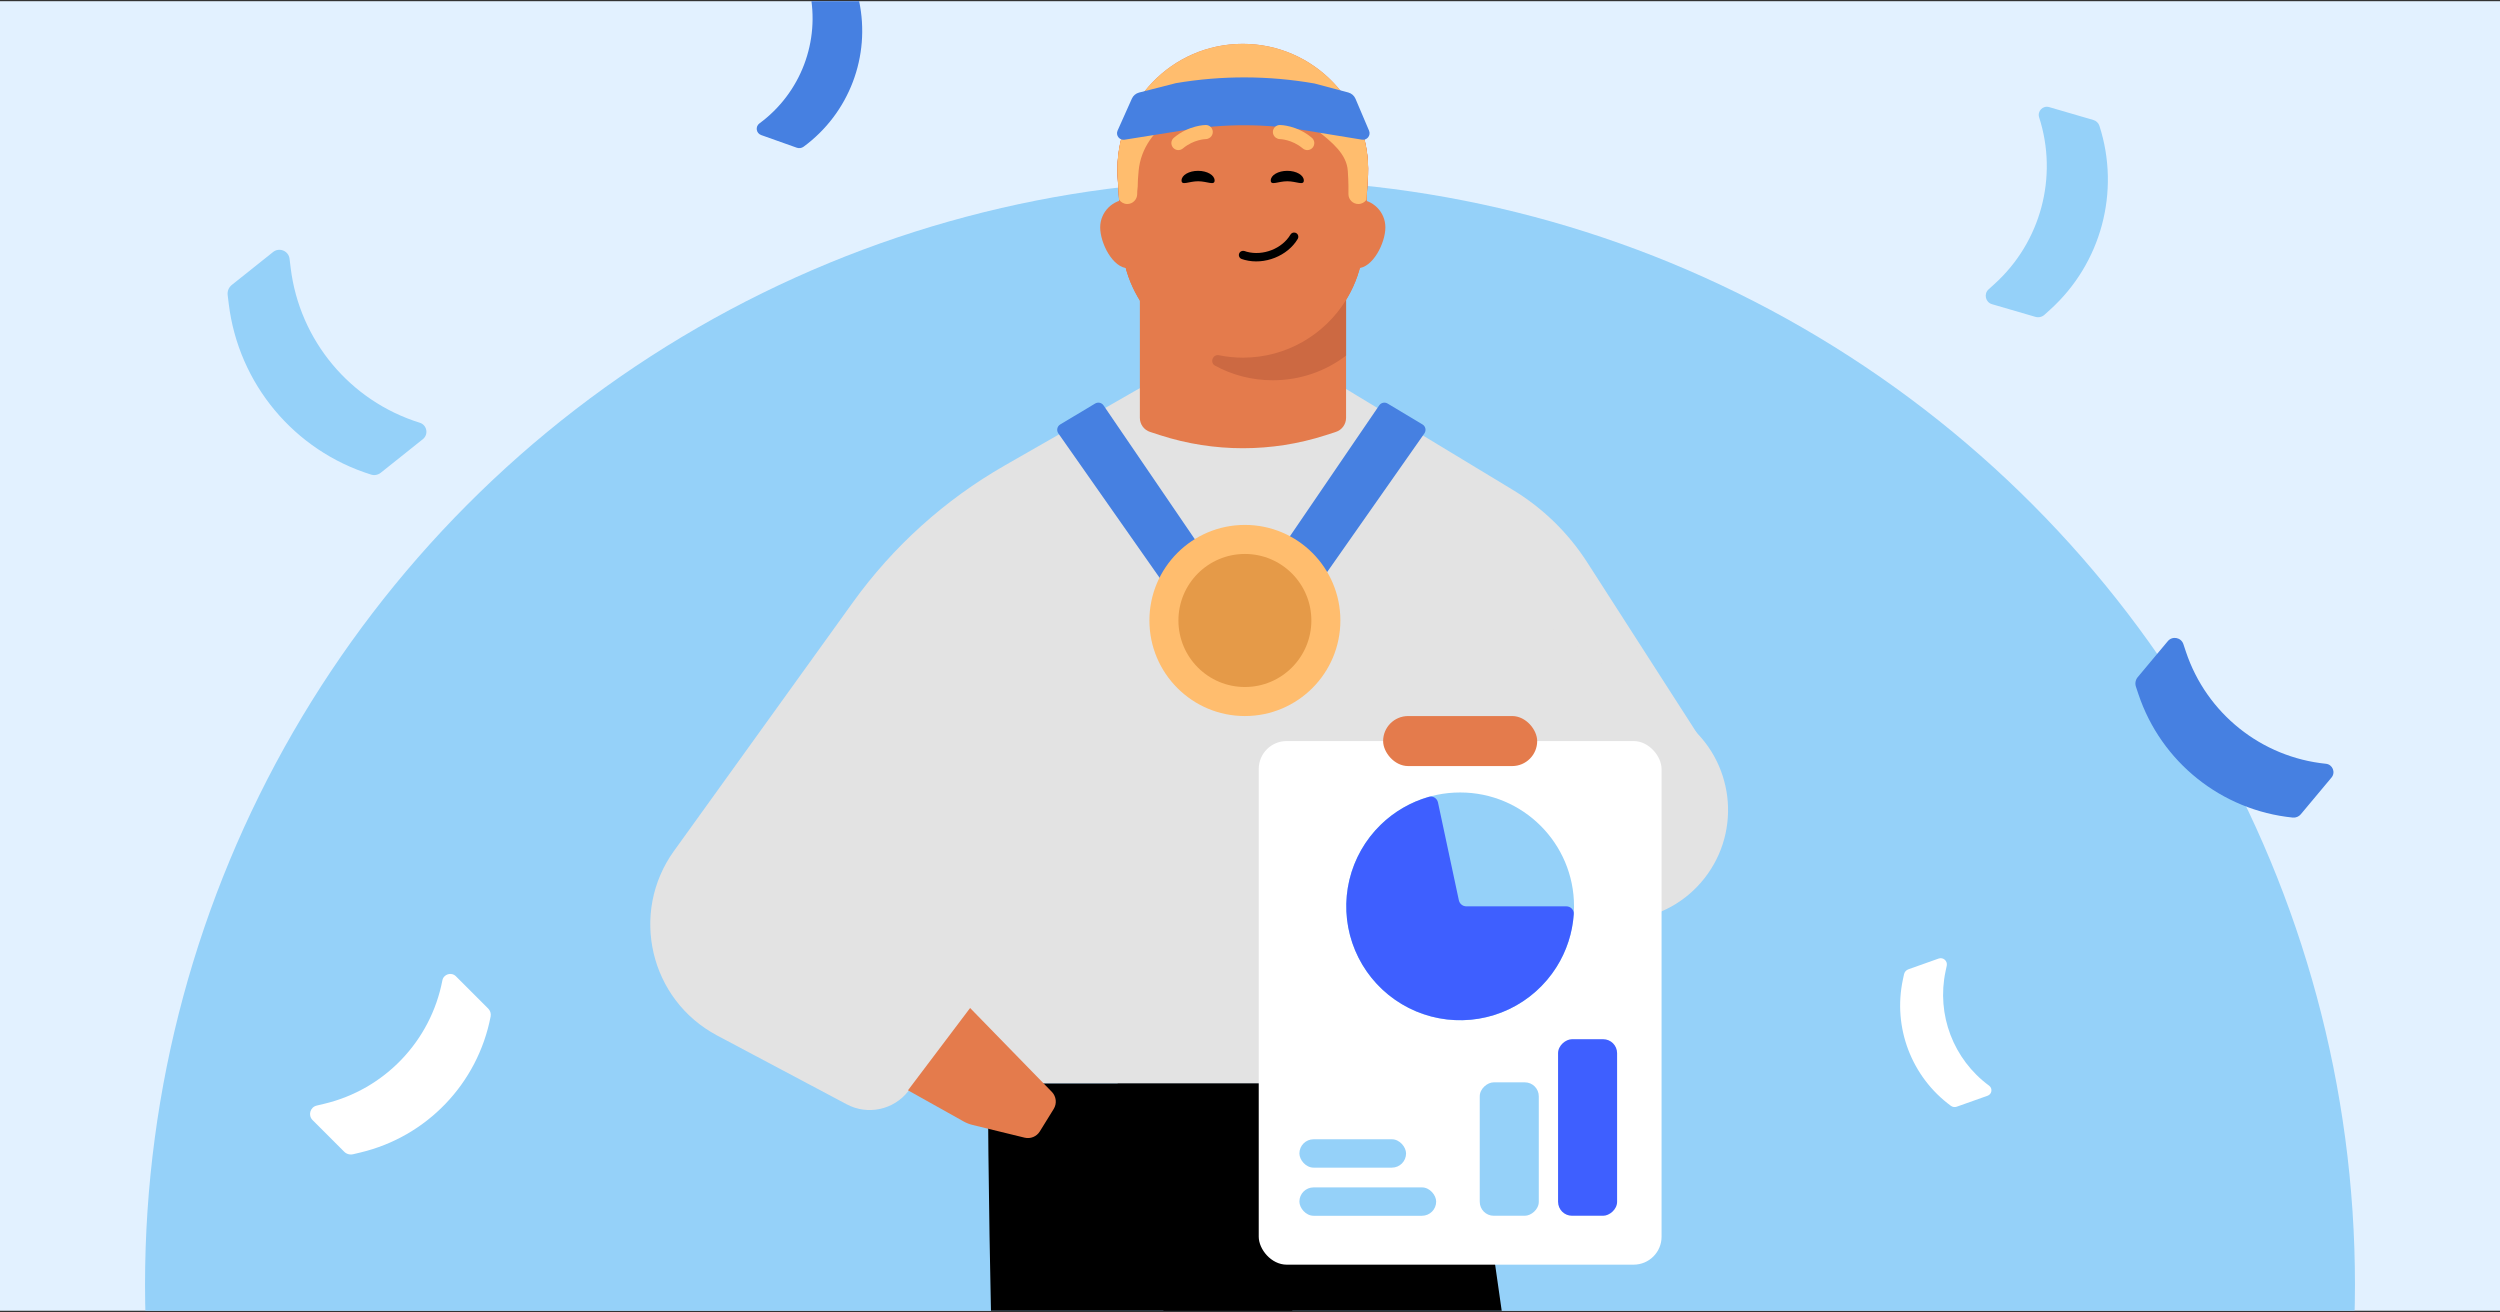 <svg fill="none" height="496" viewBox="0 0 945 496" width="945" xmlns="http://www.w3.org/2000/svg" xmlns:xlink="http://www.w3.org/1999/xlink"><rect x="0" y="0" width="945" height="496" fill="#333333" stroke="none"/><clipPath id="clip0_2961_515"><path d="M0 .45H945V495.45H0Z"/></clipPath><g clip-path="url(#clip0_2961_515)"><path d="M0 0H945V495H0Z" fill="#e2f1ff" transform="matrix(1 0 0 1 0 .45)"/><circle cx="472.5" cy="485.598" fill="#95d1f9" r="417.675"/><path d="M491.316 409.495H373.468C373.468 537.128 386.87 897.218 386.87 897.218H475.286L491.302 409.495H491.316Z" fill="#000000"/><path d="M422.451 409.495H555.362L625.688 901.638H521.784L422.451 409.495Z" fill="#000000"/><path d="M379.785 175.952C357.188 188.888 337.627 206.517 322.417 227.651L254.766 321.653C237.938 345.037 245.612 377.896 271.057 391.407L320.071 417.433C328.024 421.656 337.863 419.534 343.369 412.409L364.438 385.146 373.439 409.481H555.283L555.283 308.066 649.414 289.522 599.974 212.58C592.787 201.396 583.138 192.005 571.764 185.124L506.079 145.389 457.365 144.806 434.633 144.55 379.785 175.952Z" fill="#e3e3e3"/><path d="M397.588 412.719C399.281 414.457 399.574 417.126 398.298 419.19L393.044 427.686C391.841 429.63 389.524 430.579 387.303 430.037L367.572 425.215C366.414 424.932 365.3 424.494 364.259 423.911L343.213 412.133 366.7 381.023 397.588 412.719Z" fill="#e47b4c"/><path d="M524.069 295.427 572.295 227.234 635.577 272.068C654.396 285.401 658.857 311.476 645.539 330.307V330.307C632.222 349.138 606.17 353.594 587.351 340.261L524.069 295.427Z" fill="#e3e3e3"/><g fill="#e47b4c"><path d="M508.813 82.51V157.933C508.813 160.372 507.259 162.52 504.949 163.266L501.04 164.531C480.738 171.065 458.899 171.065 438.615 164.531L434.732 163.266C432.423 162.52 430.868 160.372 430.868 157.96V82.51H508.822 508.813Z"/><path d="M437.064 85.971C437.064 80.092 432.318 75.36 426.472 75.36 420.626 75.36 415.871 80.092 415.871 85.971 415.871 91.85 420.617 101.396 426.472 101.396 432.327 101.396 437.064 91.814 437.064 85.971Z"/><path d="M523.674 85.971C523.674 80.092 518.928 75.36 513.073 75.36 507.217 75.36 502.472 80.092 502.472 85.971 502.472 91.85 507.217 101.396 513.073 101.396 518.928 101.396 523.674 91.814 523.674 85.971Z"/><path d="M469.765 134.83C445.162 134.83 424.96 115.392 423.978 90.813L422.423 65.924C421.341 38.996 442.862 16.573 469.774 16.573 496.686 16.573 518.197 38.996 517.124 65.924L515.57 90.813C514.588 115.392 494.376 134.83 469.774 134.83H469.765Z"/><path d="M469.765 135.194C445.162 135.194 424.96 115.756 423.978 91.176L422.423 66.287C421.341 39.36 442.862 16.937 469.774 16.937 496.686 16.937 518.197 39.36 517.124 66.287L515.57 91.176C514.588 115.756 494.376 135.194 469.774 135.194H469.765Z"/><path d="M469.765 135.194C445.162 135.194 424.96 115.756 423.978 91.176L422.423 66.287C421.341 39.36 442.862 16.937 469.774 16.937 496.686 16.937 518.197 39.36 517.124 66.287L515.57 91.176C514.588 115.756 494.376 135.194 469.774 135.194H469.765Z"/></g><path d="M508.814 113.372V134.421C501.113 140.3 491.503 143.74 481.102 143.74 473.21 143.74 465.791 141.765 459.309 138.234 457.2 137.087 458.4 133.82 460.754 134.275 463.682 134.876 466.71 135.194 469.81 135.194 486.257 135.194 500.741 126.477 508.814 113.372Z" fill="#cc6942"/><path d="M459.125 68.23C459.125 70.249 456.326 68.519 452.873 68.519 449.421 68.519 446.622 70.249 446.622 68.23 446.622 66.211 449.421 64.574 452.873 64.574 456.326 64.574 459.125 66.211 459.125 68.23Z" fill="#000000"/><path d="M492.844 68.23C492.844 70.249 490.045 68.519 486.593 68.519 483.14 68.519 480.342 70.249 480.342 68.23 480.342 66.211 483.14 64.574 486.593 64.574 490.045 64.574 492.844 66.211 492.844 68.23Z" fill="#000000"/><path d="M470.408 94.892C469.503 94.65 468.659 95.093 468.383 95.876 468.089 96.693 468.531 97.612 469.349 97.898 469.728 98.028 470.119 98.151 470.506 98.255 477.948 100.251 486.738 96.755 490.546 90.302 490.758 89.934 490.816 89.507 490.71 89.092 490.605 88.677 490.348 88.335 489.974 88.112 489.854 88.033 489.725 87.989 489.575 87.949 488.881 87.763 488.15 88.066 487.787 88.685 484.677 93.969 477.454 96.82 471.312 95.172 471.005 95.09 470.688 95.005 470.393 94.879L470.388 94.896 470.408 94.892Z" fill="#000000"/><path clip-rule="evenodd" d="M516.522 75.515 517.121 65.924C518.194 38.996 496.682 16.573 469.77 16.573 442.858 16.573 421.338 38.996 422.42 65.924L423.015 75.455C423.685 76.452 424.819 77.113 426.111 77.113 428.184 77.113 429.857 75.412 429.857 73.355 429.857 72.398 429.893 72.063 429.966 71.393 429.99 71.178 430.017 70.928 430.048 70.611 430.048 68.899 430.182 66.798 430.41 64.468 432.071 47.488 450.81 37.423 467.867 37.792 477.993 38.011 486.023 36.604 486.023 33.183 486.023 33.483 486.037 33.778 486.065 34.068 486.678 40.415 492.244 44.83 497.796 49.235 503.431 53.704 509.052 58.164 509.472 64.62 509.62 66.888 509.711 68.885 509.711 70.365V73.382C509.711 75.448 511.384 77.113 513.448 77.113 514.718 77.113 515.844 76.482 516.522 75.515Z" fill="#ffbd6e" fill-rule="evenodd"/><path d="M400.051 163.82C399.263 162.697 399.594 161.141 400.771 160.437L413.968 152.535C415.041 151.893 416.428 152.198 417.133 153.231L465.032 223.461 441.875 223.461 400.051 163.82Z" fill="#4680e1"/><path d="M538.423 163.82C539.21 162.697 538.879 161.141 537.702 160.437L524.506 152.535C523.433 151.893 522.045 152.198 521.34 153.231L473.442 223.461 496.598 223.461 538.423 163.82Z" fill="#4680e1"/><ellipse cx="470.57" cy="234.542" fill="#ffbd6e" rx="36.091" ry="36.124"/><ellipse cx="470.57" cy="234.542" fill="#e59a48" rx="25.126" ry="25.148"/><rect fill="#ffffff" height="197.926" rx="10.564" width="152.274" x="475.801" y="280.118"/><circle cx="551.938" cy="342.599" fill="#95d1f9" r="43.044"/><path d="M592.08 342.599C593.683 342.599 594.992 343.9 594.884 345.499 594.404 352.611 592.163 359.51 588.344 365.565 584.007 372.44 577.812 377.946 570.476 381.447 563.14 384.947 554.963 386.3 546.891 385.346 538.819 384.393 531.181 381.174 524.862 376.061 518.543 370.948 513.801 364.151 511.185 356.455 508.568 348.759 508.184 340.48 510.077 332.575 511.97 324.67 516.063 317.463 521.881 311.787 527.006 306.788 533.285 303.157 540.141 301.203 541.682 300.764 543.227 301.773 543.561 303.34L551.448 340.303C551.734 341.642 552.916 342.599 554.285 342.599H592.08Z" fill="#3e5fff"/><rect fill="#95d1f9" height="10.723" rx="5.361" width="40.316" x="491.176" y="430.645"/><rect fill="#95d1f9" height="10.723" rx="5.361" width="51.697" x="491.176" y="448.837"/><rect fill="#95d1f9" height="22.318" rx="5.282" transform="matrix(0 1 -1 0 990.785 -172.539)" width="50.436" x="581.662" y="409.123"/><rect fill="#3e5fff" height="22.318" rx="5.282" transform="matrix(0 1 -1 0 1004.081 -218.449)" width="66.744" x="611.265" y="392.816"/><rect fill="#e47b4c" height="18.905" rx="9.453" width="58.236" x="522.82" y="270.666"/><path clip-rule="evenodd" d="M494.077 49.404C478.583 46.697 462.74 46.657 447.233 49.285L425.086 52.806C423.151 53.114 421.648 51.153 422.447 49.365L427.844 37.289C428.356 36.143 429.363 35.294 430.579 34.983L444.485 31.43C461.839 28.489 479.568 28.534 496.906 31.563L509.648 34.958C510.872 35.285 511.877 36.157 512.372 37.323L517.501 49.395C518.261 51.183 516.751 53.106 514.834 52.793L494.077 49.404Z" fill="#4680e1" fill-rule="evenodd"/><path d="M457.394 52.003C458.04 51.502 458.449 50.728 458.44 49.864 458.422 48.425 457.248 47.242 455.793 47.251 455.51 47.252 449.371 47.333 443.731 52.058 442.603 52.996 442.458 54.644 443.395 55.791 444.332 56.91 445.996 57.056 447.124 56.118 451.245 52.65 455.772 52.578 455.829 52.577 456.412 52.568 456.948 52.322 457.394 52.003Z" fill="#ffbd6e"/><path d="M482.191 52.003C481.545 51.502 481.136 50.728 481.145 49.864 481.163 48.425 482.337 47.242 483.792 47.251 484.075 47.252 490.214 47.333 495.854 52.058 496.982 52.995 497.127 54.644 496.19 55.791 495.253 56.91 493.589 57.056 492.461 56.118 488.34 52.65 483.813 52.578 483.756 52.577 483.174 52.568 482.637 52.322 482.191 52.003Z" fill="#ffbd6e"/><path d="M140.272 179.396C141.523 179.786 142.886 179.531 143.911 178.713L159.836 166.011C162.082 164.22 161.411 160.646 158.668 159.792V159.792C132.316 151.577 113.223 128.681 109.875 101.282L109.451 97.816C109.085 94.82 105.576 93.386 103.217 95.268L87.614 107.713C86.469 108.626 85.88 110.067 86.058 111.521L86.468 114.878C90.159 145.091 111.213 170.338 140.272 179.396V179.396Z" fill="#95d1f9"/><path d="M866.647 309.045C867.805 309.162 868.947 308.697 869.694 307.804L881.307 293.913C882.945 291.954 881.726 288.961 879.186 288.703V288.703C854.776 286.229 834.081 269.681 826.299 246.413L825.314 243.469C824.463 240.925 821.152 240.3 819.432 242.358L808.054 255.967C807.219 256.966 806.962 258.326 807.375 259.56L808.328 262.411C816.91 288.069 839.73 306.317 866.647 309.045V309.045Z" fill="#4680e1"/><path d="M793.585 47.573C793.241 46.505 792.39 45.678 791.313 45.364L774.572 40.482C772.211 39.794 770.04 42.025 770.794 44.366V44.366C778.04 66.859 771.432 91.51 753.908 107.363L751.691 109.369C749.775 111.102 750.502 114.265 752.983 114.988L769.385 119.771C770.589 120.122 771.888 119.823 772.817 118.982L774.965 117.04C794.288 99.558 801.575 72.376 793.585 47.573V47.573Z" fill="#95d1f9"/><path d="M185.459 384.236C185.668 383.146 185.324 382.023 184.539 381.238L172.338 369.037C170.618 367.316 167.673 368.22 167.213 370.609V370.609C162.796 393.57 145.334 411.811 122.589 417.225L119.711 417.91C117.224 418.502 116.35 421.592 118.158 423.4L130.111 435.353C130.988 436.23 132.258 436.59 133.464 436.302L136.251 435.639C161.333 429.668 180.588 409.554 185.459 384.236V384.236Z" fill="#ffffff"/><path d="M737.43 418.001C738.071 418.472 738.905 418.595 739.655 418.328L751.318 414.184C752.962 413.599 753.284 411.413 751.878 410.379V410.379C738.365 400.444 731.928 383.512 735.429 367.109L735.871 365.034C736.254 363.241 734.522 361.723 732.794 362.337L721.367 366.397C720.529 366.695 719.905 367.407 719.72 368.277L719.291 370.287C715.431 388.374 722.529 407.045 737.43 418.001V418.001Z" fill="#ffffff"/><path d="M303.761 55.458C303.019 56.003 302.056 56.145 301.189 55.837L287.711 51.047C285.81 50.371 285.438 47.845 287.063 46.65V46.65C302.679 35.169 310.118 15.601 306.073-3.355L305.561-5.753C305.119-7.825 307.121-9.58 309.118-8.871L322.323-4.178C323.292-3.833 324.013-3.011 324.227-2.006L324.723.317C329.183 21.22 320.98 42.797 303.761 55.458V55.458Z" fill="#4680e1"/></g></svg>